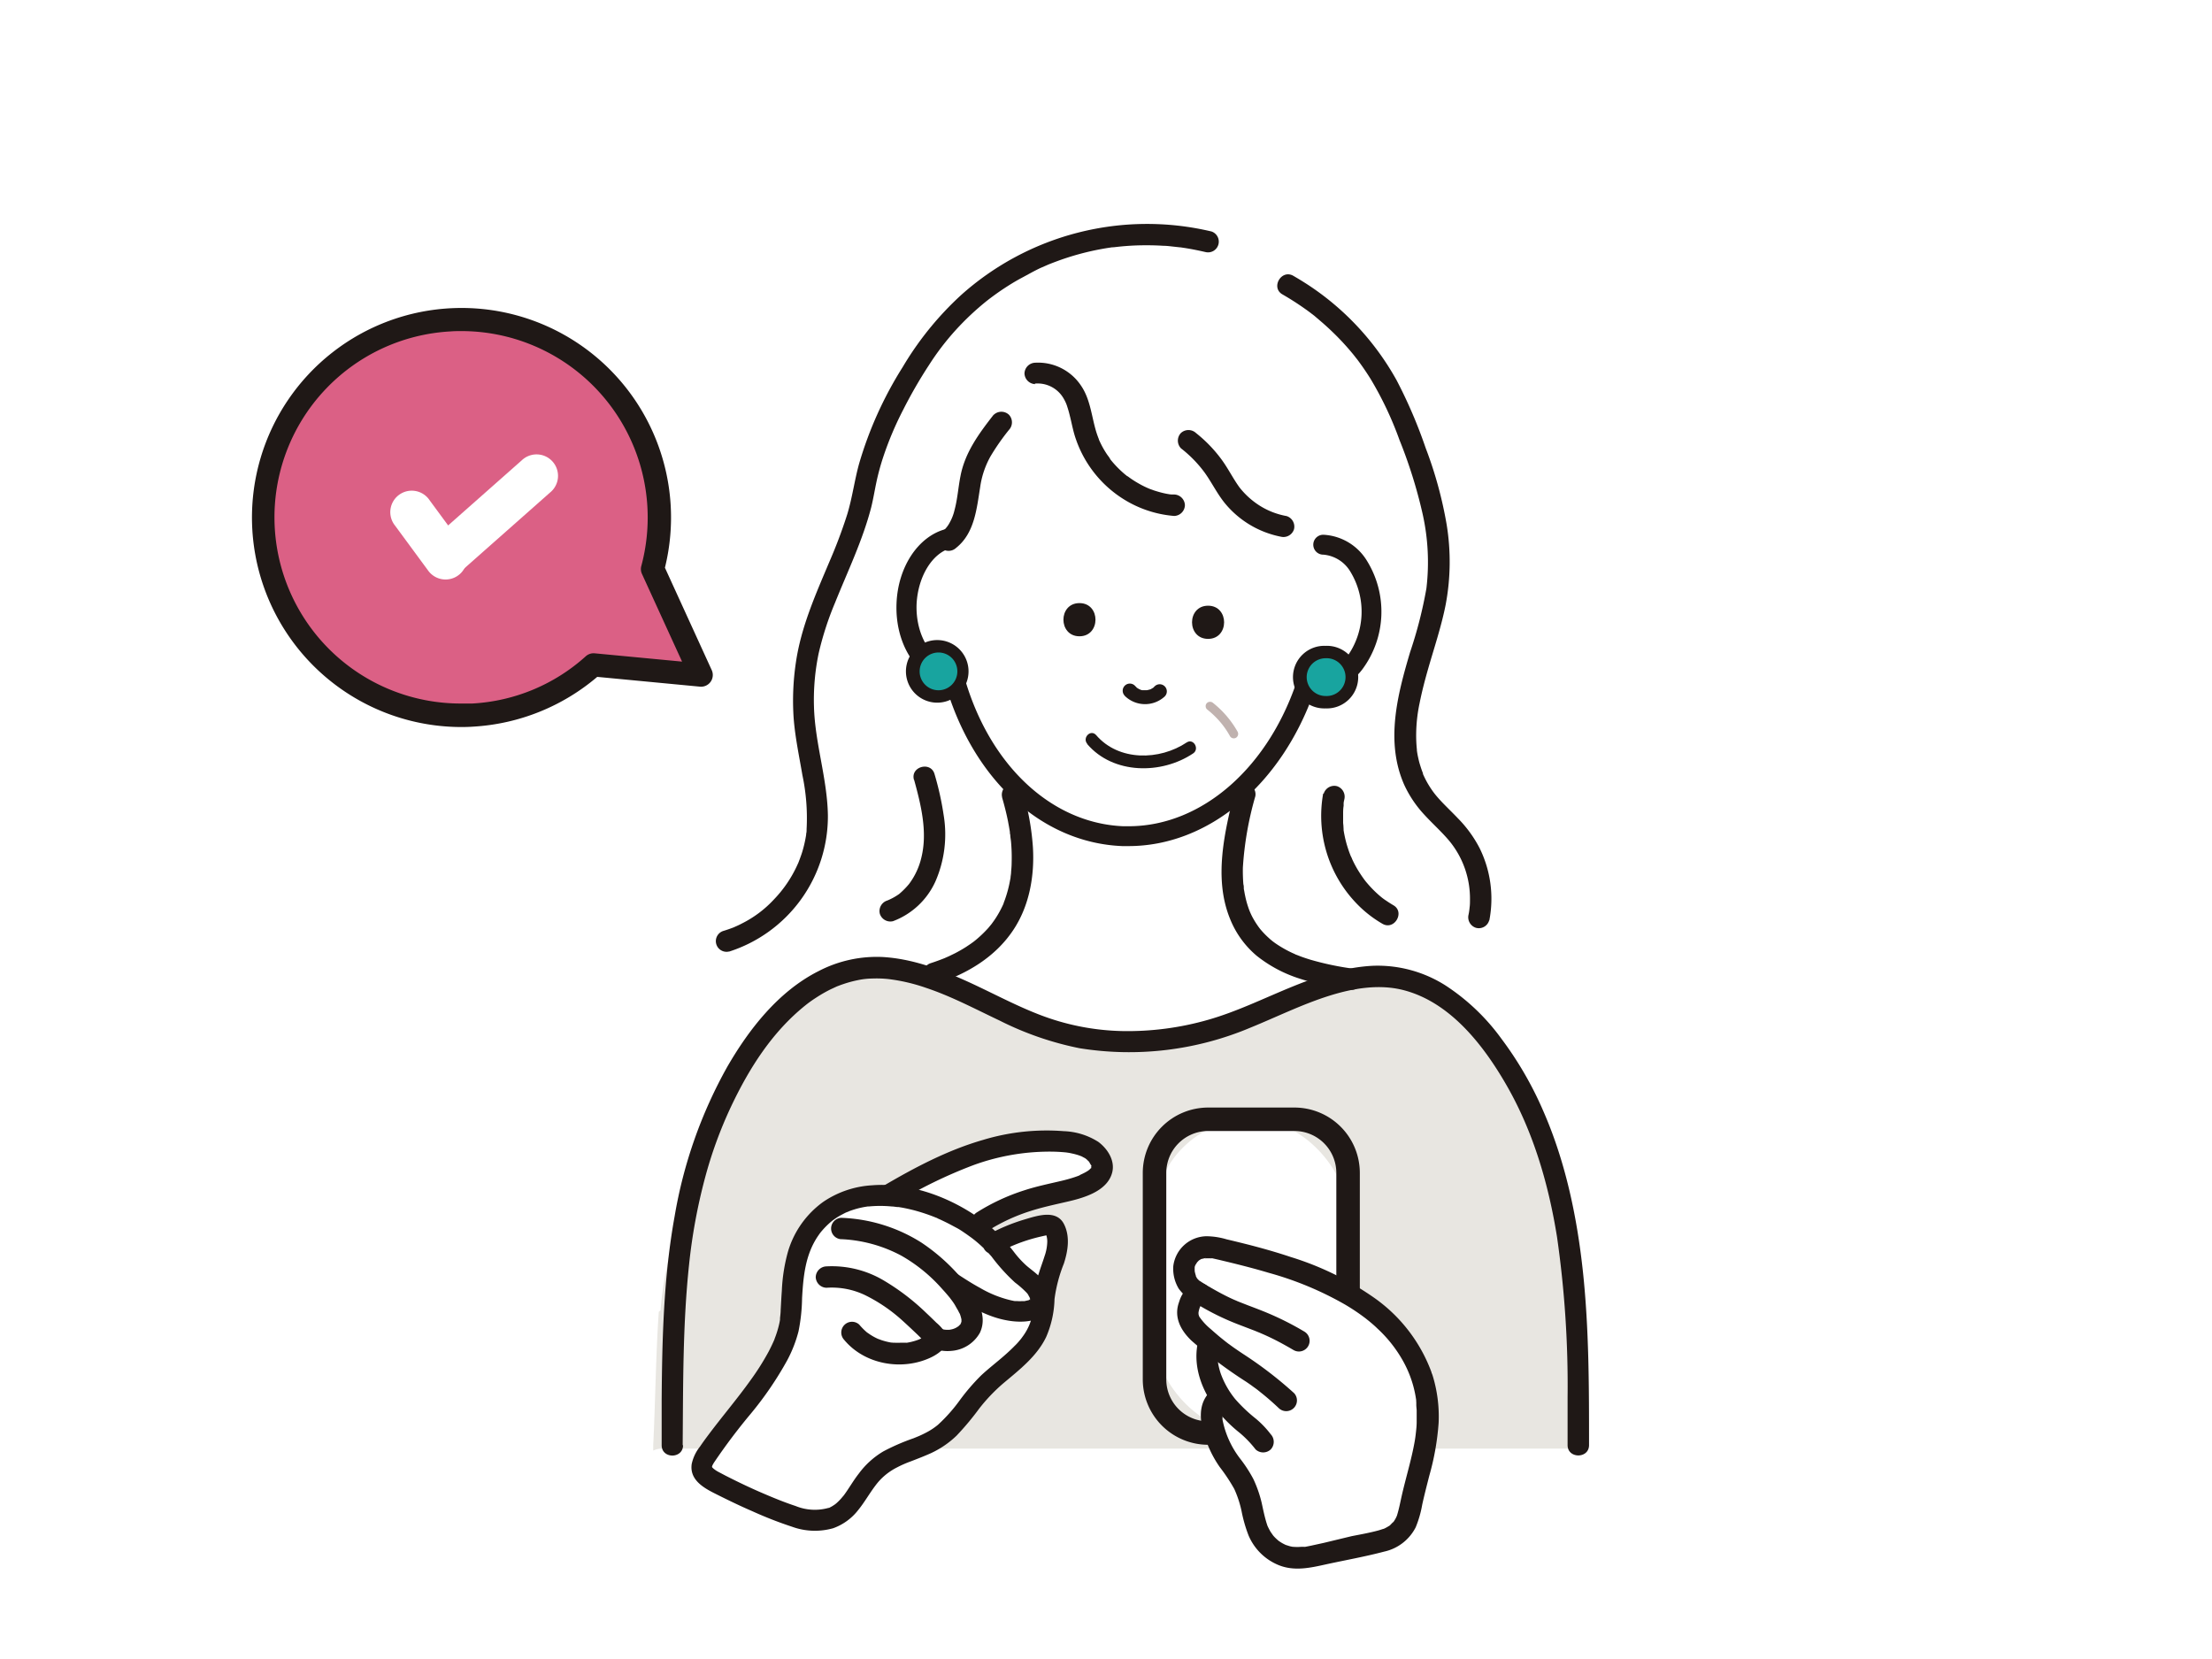 <svg xmlns="http://www.w3.org/2000/svg" viewBox="0 0 400 300"><defs><style>.cls-1{fill:#fff;}.cls-2{fill:#e8e6e1;}.cls-3{fill:#1f1816;}.cls-4{fill:#18a49f;}.cls-5{fill:#c0b2af;}.cls-6{fill:#db6085;}</style></defs><g id="レイヤー_2" data-name="レイヤー 2"><g id="レイヤー_1-2" data-name="レイヤー 1"><rect class="cls-1" width="400" height="300"/><path class="cls-1" d="M267.9,176.26a31.32,31.32,0,0,0,1.68-7.87c.06-2.15-.14-4.28-.16-6.42a29.82,29.82,0,0,0-2.13-7.09,25,25,0,0,0-3.52-5.4,5.32,5.32,0,0,0-1.54-.42c-.1-.1-.21-.2-.31-.31s-.18-.44-.26-.67a13.13,13.13,0,0,1-2.33-2.52,3.36,3.36,0,0,1-1.88-1.62c-4.51-8.08-2.69-17.68-.92-26.27a2.37,2.37,0,0,1,.45-1c0-.21,0-.43,0-.65,1.2-5.37,2.19-10.76,1.86-16.46A55.85,55.85,0,0,0,256,84.7a80.83,80.83,0,0,0-5.73-13.87,44.39,44.39,0,0,0-10.6-12.16,22.91,22.91,0,0,0-7.87-7.47C230.16,46,221.71,44,216.93,43.36a39.74,39.74,0,0,0-15,1.11c-6.67.32-13.21,3.51-18.73,7.39a57.72,57.72,0,0,0-9.24,8c-2.4,1.79-4.74,3.66-6.92,5.64-9.51,8.64-12.38,22.35-15.67,34.25-1.77,6.4-3.66,12.88-4.58,19.47s.1,13,.43,19.59c.32,6.33,1.25,13.67-1.2,19.7-2.15,5.31-7.54,8.3-12.43,10.7a5.5,5.5,0,0,0-2.77,3.65,18.24,18.24,0,0,0,4.57,4.62,3.21,3.21,0,0,1,1.44,2,15.36,15.36,0,0,0,2.08.67,3.18,3.18,0,0,1,1.56.82c9.93.83,20.2,0,29.35-3.53.17.09.3.12.1,0h0a24.81,24.81,0,0,0,2.31,1.73,11.27,11.27,0,0,0,1.56.76q-1.72,1.38-3.36,2.87a10.16,10.16,0,0,0-2.61,3.93,9.83,9.83,0,0,0-1.24,5.22c.21,4.68,3.43,10.51,8.57,11.25a37.11,37.11,0,0,0,5.2.44c7.67,3.79,16.69,5.07,25.09,4.49,5.82-.4,11.56-1.19,16.89-3.62a19.34,19.34,0,0,0,3.78-2.27,15.49,15.49,0,0,0,9.15-1.7c6.32-3.23,7.18-11.48,3.56-16.81a13.7,13.7,0,0,0-.72-2.78,7,7,0,0,0,.22-3.37,89.83,89.83,0,0,1,23,3.75c.12.61.25,1.22.37,1.84.69,3.68,4.09,4.87,7.09,4.16l-.23-.69a7,7,0,0,1-.21-1,5.14,5.14,0,0,1-1.46-1.93c-1.06-2.34-.46-4.81.66-7A2.16,2.16,0,0,1,267.9,176.26Z"/><path class="cls-2" d="M284.08,250.88c-.15-3,0-6.12-.14-9.17a168.89,168.89,0,0,0-2.1-20.56c-1-6.19-2.12-12.6-4.31-18.5s-5.74-10.49-10.12-14.81a20.53,20.53,0,0,0-12.25-9.45,18.5,18.5,0,0,0-11.64.7c-.73,0-1.45.09-2.19.18a72.73,72.73,0,0,0-13.59,2.81c-5.81,1.85-11.47,4.18-17.45,5.39-.76.05-1.53.08-2.3.08a17.11,17.11,0,0,0-7.2,1.64,129.86,129.86,0,0,1-18.09-3.89c-6.67-3.76-13-8.31-20.59-9.87-8.32-1.71-16.17,1.54-20.19,8.59a25.08,25.08,0,0,0-2.12,2.13c-7.42,8.42-12.58,19-15.86,29.66a134.24,134.24,0,0,0-3.49,14,56,56,0,0,0-1,7.14l-.32.26c-.55,8-.61,16-1,24,0,.17,0,.32,0,.48s0,.42,0,.62h0a3.66,3.66,0,0,1,1.6-.36H284.52a7.38,7.38,0,0,0,1.5-3.88C286.27,255.43,284.2,253.46,284.08,250.88Z"/><path class="cls-3" d="M204.07,153l-1.13,0c-14.62-.59-27.1-12.12-32.05-29.5-5.29-1.18-9.06-7.2-8.77-14.39.26-6.61,3.93-12.14,8.92-13.44A1.79,1.79,0,0,1,172,99.1c-3.42.89-6,5.15-6.25,10.11-.23,5.72,2.8,10.59,6.74,10.86a1.79,1.79,0,0,1,1.61,1.34c4.31,16.45,15.7,27.43,29,28,.33,0,.66,0,1,0,13.29,0,25.53-10.74,30.68-27.07a1.77,1.77,0,0,1,.89-1.06,1.81,1.81,0,0,1,1.39-.1,4.94,4.94,0,0,0,1.42.26,6.3,6.3,0,0,0,5.11-2.69,13.91,13.91,0,0,0,.61-15.36,6.31,6.31,0,0,0-4.88-3.09,1.8,1.8,0,1,1,.15-3.59,9.79,9.79,0,0,1,7.7,4.67,17.49,17.49,0,0,1-.78,19.61,9.83,9.83,0,0,1-8.06,4l-.65-.05C231.75,141.92,218.5,153,204.07,153Z"/><path class="cls-3" d="M218.46,115.53c3.86,0,3.87-6,0-6s-3.87,6,0,6Z"/><path class="cls-3" d="M195.2,115.06c3.86,0,3.87-6,0-6s-3.86,6,0,6Z"/><path class="cls-3" d="M203.36,125.8a5.24,5.24,0,0,0,7.26.14,1.29,1.29,0,0,0-1.82-1.83l-.14.12c-.14.15,0,0,.07,0-.1.06-.19.14-.3.2a2.49,2.49,0,0,1-.28.15c-.18.1,0,0,.08,0l-.16.06c-.22.07-.44.12-.66.17s.24,0,.09,0l-.18,0H207l-.32,0c-.16,0,.31.06.09,0l-.18,0c-.22,0-.43-.15-.65-.19.29.06.19.08.08,0l-.16-.08-.3-.19-.12-.08c.24.11.16.13.07,0a3.83,3.83,0,0,1-.29-.28,1.29,1.29,0,1,0-1.82,1.83Z"/><path class="cls-3" d="M196.61,134.56c4.71,5.49,13.42,5.52,19.15,1.68,1.2-.81.07-2.76-1.14-2-4.94,3.31-12.33,3.44-16.41-1.32-1-1.1-2.54.5-1.6,1.59Z"/><path class="cls-3" d="M131.78,172.1a25.7,25.7,0,0,0,17.93-24.65c-.11-6.69-2.36-13.11-2.52-19.75a41.32,41.32,0,0,1,.84-9.51A56,56,0,0,1,151,109c2.26-5.64,5-11.28,6.55-17.29.37-1.51.61-3,.94-4.56a43.2,43.2,0,0,1,1.21-4.46,59.17,59.17,0,0,1,3.6-8.54A84.19,84.19,0,0,1,168,66a47.17,47.17,0,0,1,4.75-6.23,49.47,49.47,0,0,1,5.73-5.39c.75-.59,1.88-1.42,2.92-2.11s2.18-1.4,3.31-2S187,49,188.13,48.47l1.49-.65c.6-.24,1.21-.47,1.81-.69a48.53,48.53,0,0,1,7.49-2.05c.64-.12,1.28-.23,1.92-.32l.39-.06c-.4.06.24,0,.26,0l1-.11c1.3-.13,2.61-.21,3.91-.23s2.64,0,4,.09c.66,0,1.32.1,2,.17l1,.11h.08l.6.09c1.33.2,2.65.47,4,.78a1.94,1.94,0,0,0,1-3.74,50.41,50.41,0,0,0-45.3,11.51,57.13,57.13,0,0,0-10.54,13,68.85,68.85,0,0,0-7.89,17.49c-.83,3-1.23,6.14-2.14,9.14a90,90,0,0,1-3.18,8.47c-2.53,6-5.17,11.88-6.11,18.34a46.68,46.68,0,0,0-.4,10.09c.27,3.46,1,6.86,1.58,10.27a37.47,37.47,0,0,1,.76,9.75c0,.29,0,.58-.08.86s.07-.45,0,.15l-.06.37c-.12.69-.27,1.38-.45,2.05s-.32,1.1-.52,1.64c-.1.3-.22.59-.33.89-.23.58.15-.33-.1.24l-.24.52a22.09,22.09,0,0,1-4.12,6,20.14,20.14,0,0,1-5.83,4.37c-.28.15-.57.29-.86.42l-.43.19c-.33.15.41-.15-.15.07s-1.2.44-1.81.63a1.93,1.93,0,0,0,1,3.73Z"/><path class="cls-3" d="M269.32,166.43a20.67,20.67,0,0,0-1.77-13.08,22.21,22.21,0,0,0-3.91-5.37c-.76-.8-1.55-1.57-2.32-2.35s-1.5-1.58-2-2.24a16.93,16.93,0,0,1-1.66-2.69c-.11-.22-.21-.44-.31-.66-.17-.37-.08-.19,0-.11,0-.1-.08-.19-.11-.29-.19-.48-.35-1-.49-1.45s-.24-.91-.34-1.37c-.05-.23-.09-.46-.13-.69l-.06-.4c-.05-.36,0,.46,0-.18a24.09,24.09,0,0,1-.13-2.82,28.08,28.08,0,0,1,.63-5.64c.4-2,.92-4,1.49-6,1.11-3.89,2.42-7.75,3.21-11.73a41.75,41.75,0,0,0,.19-14.45A73.34,73.34,0,0,0,257.8,81a87.35,87.35,0,0,0-5.26-12.26,49.2,49.2,0,0,0-16.11-17.3q-1.25-.81-2.55-1.56c-2.16-1.25-4.12,2.1-2,3.34a51.52,51.52,0,0,1,4.9,3.2l.89.68,1.17,1c.71.61,1.4,1.23,2.07,1.88a46,46,0,0,1,3.85,4.17c.14.18.29.36.43.55,0,0,.22.28.07.08l.18.23c.3.4.59.8.88,1.21.54.77,1.06,1.55,1.55,2.34a62.74,62.74,0,0,1,5.2,11A87.05,87.05,0,0,1,257.27,93a40,40,0,0,1,.67,13.4A78.15,78.15,0,0,1,255,117.9c-2.31,7.77-4.51,16.21-1.08,24a20.45,20.45,0,0,0,3.62,5.4c1.48,1.62,3.13,3.08,4.54,4.76a16.41,16.41,0,0,1,3.74,10.63c0,.47,0,.94-.07,1.41a10.21,10.21,0,0,1-.19,1.3,2,2,0,0,0,1.35,2.38,1.94,1.94,0,0,0,2.38-1.35Z"/><path class="cls-3" d="M187.11,69.37a5.41,5.41,0,0,1,5.32,2.86,6.39,6.39,0,0,1,.59,1.39c.23.69.4,1.39.57,2.09.3,1.27.55,2.56,1,3.8a20.75,20.75,0,0,0,9.53,11.31,20.31,20.31,0,0,0,8.21,2.48,2,2,0,0,0,1.94-1.94,2,2,0,0,0-1.94-1.94l-.48,0c-.08,0-.49-.07-.14,0l-.76-.13a17.11,17.11,0,0,1-1.84-.47q-.36-.1-.72-.24l-.45-.16-.15-.06a16.32,16.32,0,0,1-1.63-.79c-.47-.26-.94-.54-1.39-.84-.26-.17-.52-.36-.78-.55,0,0-.29-.22-.06,0l-.45-.36a19,19,0,0,1-2.49-2.5l-.3-.37c.06.07.18.25,0-.06s-.33-.46-.49-.7a16.3,16.3,0,0,1-.93-1.55c-.13-.25-.26-.51-.38-.77s-.14-.29-.2-.43c0,.08.11.3,0-.07a17.46,17.46,0,0,1-.62-1.85c-.72-2.63-1-5.47-2.59-7.79a9.33,9.33,0,0,0-8.28-4.14,2,2,0,0,0-1.94,1.94,2,2,0,0,0,1.94,1.93Z"/><path class="cls-3" d="M213.53,81.05a22.29,22.29,0,0,1,4.25,4.33c1.31,1.8,2.27,3.82,3.67,5.56a17.45,17.45,0,0,0,10.16,6.11A2,2,0,0,0,234,95.7a2,2,0,0,0-1.35-2.38,13.6,13.6,0,0,1-4.87-1.89,14.41,14.41,0,0,1-3.66-3.32c-1.22-1.69-2.12-3.57-3.39-5.24a25,25,0,0,0-4.45-4.56,2,2,0,0,0-2.74,0,2,2,0,0,0,0,2.74Z"/><path class="cls-3" d="M179.68,75c-2.64,3.38-5.19,6.82-6,11.12-.4,2-.53,4.14-1.08,6.15a8.41,8.41,0,0,1-.86,2.22,5.37,5.37,0,0,1-1.58,1.84,2,2,0,0,0,0,2.74,2,2,0,0,0,2.74,0c3.33-2.65,3.71-7.06,4.34-10.94a15.92,15.92,0,0,1,1.86-5.58,41.07,41.07,0,0,1,3.35-4.81,2,2,0,0,0,0-2.74,2,2,0,0,0-2.74,0Z"/><path class="cls-3" d="M165.31,141.05c1.24,4.51,2.44,9.38,1.31,14a12.81,12.81,0,0,1-2.24,4.81,14.42,14.42,0,0,1-1.78,1.8,10.71,10.71,0,0,1-2.14,1.18,2,2,0,0,0-1.36,2.39,2,2,0,0,0,2.38,1.35,13.68,13.68,0,0,0,7.68-7.2,21.28,21.28,0,0,0,1.48-12A53.33,53.33,0,0,0,169,140c-.66-2.4-4.4-1.38-3.73,1Z"/><path class="cls-3" d="M239.27,143.51a22.84,22.84,0,0,0,6,19.83,21.18,21.18,0,0,0,4.72,3.71c2.16,1.25,4.11-2.1,2-3.34-.44-.26-.87-.53-1.29-.82a9.25,9.25,0,0,1-1-.73,19.84,19.84,0,0,1-2.18-2.12l-.5-.58-.23-.3c.1.14.09.12-.05-.06-.26-.36-.52-.72-.76-1.1a19.3,19.3,0,0,1-1.48-2.67c0-.06-.32-.72-.19-.41-.1-.24-.19-.47-.28-.71-.18-.48-.34-1-.48-1.45a22.55,22.55,0,0,1-.61-2.8c.06.38,0-.36,0-.43,0-.25-.05-.51-.06-.76,0-.51,0-1,0-1.52s0-1,.09-1.52c0-.13,0-.26,0-.38,0,.2,0,.18,0-.06s.08-.5.13-.75a2,2,0,0,0-1.35-2.38,2,2,0,0,0-2.38,1.35Z"/><path class="cls-3" d="M181.21,144.2c.41,1.43.78,2.86,1.07,4.32.12.64.24,1.28.34,1.92,0,.17,0,.35.07.52-.05-.38,0-.08,0,0,0,.39.09.79.13,1.19a31.76,31.76,0,0,1,.12,3.78c0,.58-.05,1.16-.1,1.73,0,.31-.06.62-.1.93.06-.51,0,0,0,.09s-.05.3-.08.45a21.87,21.87,0,0,1-.91,3.47c-.08.23-.17.46-.26.69-.18.46.17-.38,0,.07l-.18.4c-.25.53-.52,1.05-.82,1.56s-.56.91-.88,1.35l-.26.36c-.29.41.26-.31-.06.08l-.57.69a21.15,21.15,0,0,1-2.58,2.43c.35-.28-.07.05-.12.09l-.53.38-.82.55c-.63.4-1.28.77-1.93,1.11l-1.13.55-.5.22-.34.15c.15-.06.16-.07,0,0-.81.32-1.63.62-2.46.89a2,2,0,0,0-1.35,2.38,2,2,0,0,0,2.38,1.35c5.52-1.79,10.65-4.83,13.91-9.75,2.91-4.38,3.85-9.8,3.53-15a46.4,46.4,0,0,0-1.82-10,2,2,0,0,0-2.39-1.35,2,2,0,0,0-1.35,2.38Z"/><path class="cls-3" d="M223.28,143c-1.83,7.41-3.87,15.81-.83,23.2a16.91,16.91,0,0,0,4.83,6.66,24.17,24.17,0,0,0,7.41,4,47.8,47.8,0,0,0,9.23,2.08,2,2,0,0,0,2.38-1.35,2,2,0,0,0-1.35-2.39,52.59,52.59,0,0,1-8-1.66c-.58-.18-1.16-.37-1.73-.58l-.77-.3c-.06,0-.56-.24-.13-.06l-.59-.26a20.85,20.85,0,0,1-3.15-1.8l-.38-.28c-.42-.3.3.26-.1-.08-.2-.16-.4-.32-.59-.5a16.19,16.19,0,0,1-1.31-1.31l-.31-.36s-.36-.47-.08-.1c-.16-.21-.31-.42-.46-.64a15.66,15.66,0,0,1-1-1.68l-.21-.45s-.24-.57-.08-.16c-.1-.27-.21-.54-.3-.81a16.49,16.49,0,0,1-.6-2.19c-.08-.34-.13-.69-.19-1-.12-.64,0,.48-.05-.32,0-.25,0-.51-.08-.76-.08-1-.11-2-.09-3A59.66,59.66,0,0,1,227,144a1.94,1.94,0,0,0-3.74-1Z"/><path class="cls-3" d="M123.45,261.34c.09-10.87,0-21.77,1.15-32.6A101.25,101.25,0,0,1,127.49,213a76.59,76.59,0,0,1,4.69-12.86c3.31-7,7.49-13.59,13.56-18.42.18-.15.51-.4.86-.65s.8-.55,1.21-.81a25.06,25.06,0,0,1,2.42-1.37l1.08-.5c.22-.09.83-.32,1.2-.44a20.78,20.78,0,0,1,2.68-.72,13.43,13.43,0,0,1,2.49-.28,20.36,20.36,0,0,1,2.92.09,32.6,32.6,0,0,1,6.87,1.6c4.61,1.54,8.91,3.84,13.29,5.91a56.81,56.81,0,0,0,14.45,5,56.41,56.41,0,0,0,30.91-3.72c4.74-1.93,9.35-4.22,14.24-5.76,4.38-1.38,9.09-2.17,13.53-1,8.43,2.22,14.43,10,18.6,17.28,4.81,8.41,7.54,17.81,9.07,27.34a188.6,188.6,0,0,1,1.91,29c0,2.88,0,5.75,0,8.63,0,2.49,3.88,2.49,3.88,0,0-10.48,0-21-1.11-31.39-1.08-10-3.18-20-7.26-29.24a64,64,0,0,0-7.48-12.86,38.37,38.37,0,0,0-10-9.56,22.89,22.89,0,0,0-13.16-3.63c-5.29.24-10.34,2-15.19,4s-9.58,4.31-14.64,5.76a52.78,52.78,0,0,1-15.51,2.05,44,44,0,0,1-15.13-3c-4.67-1.81-9.06-4.25-13.63-6.28s-9.49-3.81-14.58-4.11a22.78,22.78,0,0,0-11.62,2.54c-7.24,3.64-12.59,10.48-16.56,17.37A83.78,83.78,0,0,0,122,219.91c-2,11-2.27,22.14-2.35,33.26,0,2.72,0,5.45,0,8.17,0,2.49,3.85,2.5,3.87,0Z"/><circle class="cls-4" cx="239.71" cy="122.45" r="4.54"/><path class="cls-3" d="M239.71,128.1h0a5.66,5.66,0,1,1,0-11.31h0a5.66,5.66,0,1,1,0,11.31Zm0-9.07a3.43,3.43,0,0,0-3.42,3.41,3.42,3.42,0,0,0,3.42,3.42h0a3.42,3.42,0,1,0,0-6.83Z"/><circle class="cls-4" cx="169.72" cy="121.41" r="4.54"/><path class="cls-3" d="M169.72,127.06h0a5.66,5.66,0,1,1,0-11.31h0a5.66,5.66,0,0,1,0,11.31Zm0-9.07a3.42,3.42,0,0,0-3.42,3.42,3.41,3.41,0,0,0,3.41,3.41h0a3.41,3.41,0,0,0,3.41-3.41h0a3.41,3.41,0,0,0-3.41-3.42Z"/><path class="cls-5" d="M218.25,128.26a16.9,16.9,0,0,1,2.37,2.26,15.36,15.36,0,0,1,1.8,2.6.8.8,0,0,0,1.09.29.82.82,0,0,0,.29-1.09,17.77,17.77,0,0,0-4.42-5.19.83.83,0,0,0-1.13,0,.81.81,0,0,0,0,1.13Z"/><path class="cls-1" d="M160.81,216c7.91-4.65,16.61-9,25.93-9.59,3.27-.2,9.47-.46,11.75,2.5,3.43,4.46-4.63,6.18-7.24,6.72a40.17,40.17,0,0,0-13.63,5.22"/><path class="cls-3" d="M161.79,217.67a84.2,84.2,0,0,1,14.3-7,40.26,40.26,0,0,1,13.79-2.42,28.6,28.6,0,0,1,2.93.15h0l.35.05q.38.06.75.15a10.39,10.39,0,0,1,1.35.38l.3.11c-.38-.15-.06,0,0,0l.54.29c.07,0,.54.38.35.23s0,0,.09.08l.3.3c.05,0,.24.29.09.09s0,0,.07.11a4.62,4.62,0,0,0,.28.48c.15.2-.09-.35,0-.11,0,.09.06.19.09.28a1,1,0,0,1,0,.21s0-.55,0-.15a.74.74,0,0,0,0,.21c.06.18.14-.38,0-.22s0,.13,0,.19c-.11.34,0-.16.07-.15s-.19.32-.2.35c-.14.26.09-.26.11-.15s-.15.18-.17.2-.34.35-.37.33.41-.28.12-.09a1.33,1.33,0,0,0-.19.14c-.31.2-.64.38-1,.55l-.47.22c-.1.05-.33.11.11,0l-.25.1c-.37.14-.74.27-1.12.39-.66.21-1.33.39-2,.55-2.28.54-4.56,1-6.79,1.73a37.19,37.19,0,0,0-8.59,4,2,2,0,0,0-.7,2.65,2,2,0,0,0,2.65.7,33,33,0,0,1,7.67-3.58c2.16-.7,4.37-1.17,6.58-1.68,3-.68,7.34-1.86,8.27-5.24.6-2.18-.79-4.34-2.47-5.6a12.41,12.41,0,0,0-6.27-1.95,39.72,39.72,0,0,0-14.62,1.59c-6.35,1.83-12.25,4.94-17.93,8.27-2.15,1.26-.2,4.61,2,3.35Z"/><path class="cls-1" d="M170.86,231.15c3.61,2.31,7.25,4.84,11.42,5.8,2.17.49,7.4.49,5.34-3.44-.83-1.58-2.53-2.49-3.75-3.67-1.43-1.38-2.55-3.11-3.92-4.58-8.29-8.88-27.57-14.47-34.59-1.11-2.18,4.15-2,9.07-2.4,13.75-.67,8.89-10.57,18-15.34,25.42a3.5,3.5,0,0,0-.76,2.11c.09,1.17,1.25,1.93,2.29,2.48a108.35,108.35,0,0,0,12.53,5.65c2.46.92,5.1,1.77,7.66,1.2,4.53-1,5.74-5.71,8.62-8.66,3.71-3.8,8.62-3.71,12.56-6.84,3.19-2.54,5.39-6.81,8.6-9.62,4-3.5,8.44-6.29,9.43-11.95.28-1.61.21-3.27.51-4.88.63-3.4,2.95-6.74,1.93-10.05a1.89,1.89,0,0,0-.78-1.15,2.21,2.21,0,0,0-1.46-.07,31.73,31.73,0,0,0-9.24,3.36"/><path class="cls-3" d="M169.92,232.76c3.75,2.41,7.67,5.2,12.14,6,2.61.5,6.8.46,7.75-2.66.59-1.94-.61-4-1.94-5.34-.7-.69-1.51-1.25-2.25-1.89a17.62,17.62,0,0,1-2.26-2.47,31.67,31.67,0,0,0-3.7-4.06,31.11,31.11,0,0,0-3.8-2.88c-5.27-3.4-11.86-5.63-18.18-5.12a17.51,17.51,0,0,0-8.82,3,17,17,0,0,0-6.37,9,31.29,31.29,0,0,0-1.11,7.07c-.09,1.17-.14,2.33-.21,3.49,0,.49-.07,1-.12,1.48,0,.3,0-.28,0,0a2.51,2.51,0,0,1,0,.27q-.06.39-.15.78a18.06,18.06,0,0,1-.81,2.62c0,.07-.24.61-.13.34-.08.21-.18.41-.27.61-.22.47-.45.94-.69,1.4a45.65,45.65,0,0,1-3.26,5.16c-2.37,3.32-5,6.4-7.53,9.77-.56.74-1.11,1.49-1.63,2.26a7.57,7.57,0,0,0-1.5,3.16c-.39,2.78,2,4.22,4.17,5.31s4.48,2.22,6.78,3.21a71.36,71.36,0,0,0,7.19,2.81,12.09,12.09,0,0,0,7.45.27,10,10,0,0,0,4.5-3.26c1.14-1.4,2-2.95,3.1-4.41.06-.08.37-.48.17-.23.14-.17.28-.35.43-.52a10.8,10.8,0,0,1,1-1,11.09,11.09,0,0,1,2.35-1.58,19.75,19.75,0,0,1,2.46-1.08c1-.39,2-.77,3-1.2a16.92,16.92,0,0,0,5.3-3.46,50.43,50.43,0,0,0,4.09-4.89,31.45,31.45,0,0,1,4.32-4.54c2.92-2.46,6.1-4.89,7.79-8.41a18.3,18.3,0,0,0,1.51-6.85,26.46,26.46,0,0,1,1.69-6.42c.73-2.26,1.15-4.84.06-7.07-1.35-2.78-4.82-1.61-7.11-.93a33.93,33.93,0,0,0-6.76,2.83,1.87,1.87,0,0,0,1.88,3.23,29.6,29.6,0,0,1,6-2.49c.54-.16,1.08-.3,1.63-.43l.7-.16.47-.1s.33-.06.15,0c.21,0,.45.15-.12-.1-.06,0-.09-.1-.14-.13s0,0,.05.11c-.06-.29,0,0,0,.05a3.81,3.81,0,0,1,.19,1.2,8.44,8.44,0,0,1-.51,2.7c-.31,1-.7,2-1,3a17.14,17.14,0,0,0-.76,3.39c-.14,1.13-.14,2.31-.29,3.42a9.9,9.9,0,0,1-1.87,4.65l-.38.52c.16-.21-.12.14-.17.19-.29.36-.6.7-.92,1-.61.63-1.26,1.22-1.92,1.8-1.36,1.19-2.8,2.29-4.12,3.52a37.86,37.86,0,0,0-3.92,4.56,29.16,29.16,0,0,1-3.91,4.39,11.88,11.88,0,0,1-2.16,1.42c-.42.22-.84.42-1.27.61l-1,.41a38.7,38.7,0,0,0-5.45,2.37,15,15,0,0,0-4.42,4c-1,1.27-1.76,2.64-2.7,3.92-.21.28.1-.12-.12.14l-.38.45a10.2,10.2,0,0,1-.87.87c-.08.07-.38.3-.13.12l-.48.32c-.17.11-.34.2-.51.29l-.23.12c-.18.08.2-.07-.12,0a9.18,9.18,0,0,1-5.91-.36c-2.13-.7-4.22-1.57-6.28-2.46s-4.25-1.94-6.33-3l-1.44-.76a5.07,5.07,0,0,1-.86-.6s-.23-.27-.06,0a1.76,1.76,0,0,0-.14-.23c-.12-.13,0,0,0,0,.09.28,0,0,0-.09-.05.19.1-.25.05-.14a5.4,5.4,0,0,1,.47-.8,107,107,0,0,1,6.49-8.6,62.08,62.08,0,0,0,6.64-9.75,23.61,23.61,0,0,0,2-5.16,32.37,32.37,0,0,0,.64-6c.23-4,.59-7.81,2.84-11.17l.32-.46c.06-.09.13-.17.19-.25s-.18.23-.05.06.46-.55.7-.81a14.54,14.54,0,0,1,1.58-1.46c-.25.2,0,0,.09-.06l.42-.29a10.74,10.74,0,0,1,.92-.56l.82-.43.46-.2c-.38.17.08,0,.21-.08a16.35,16.35,0,0,1,1.92-.59c.31-.07.62-.14.93-.19l.5-.08s.29,0,0,0l.19,0a21.51,21.51,0,0,1,4.17,0c.33,0,.66.07,1,.1s-.32-.05,0,0l.23,0,.61.1c.71.13,1.42.29,2.13.47a32.8,32.8,0,0,1,4.16,1.4c-.35-.14.08,0,.2.1l.5.22c.33.16.66.31,1,.48.65.32,1.28.67,1.91,1s1.21.75,1.8,1.15l.85.61.36.27c-.35-.26.11.09.2.16a23.91,23.91,0,0,1,3.11,3,33.3,33.3,0,0,0,4.25,4.7,17.07,17.07,0,0,1,2.07,1.82c.06.07.13.14.19.22s-.11-.16,0,0,.22.39.33.58.11.34,0,0l.07.21a1.17,1.17,0,0,0,.06.2c.11.31,0-.23,0-.06s-.07.59,0,0c-.07.4,0-.1.07-.07s-.35.42-.06.13.06-.1,0,0c-.21.21.26-.11.11-.08a1.37,1.37,0,0,0-.3.19c-.25.17.34-.1.05,0s-.58.13-.85.21.2,0,.2,0l-.25,0-.37,0a7.21,7.21,0,0,1-.93,0c-.09,0-.73,0-.76-.06s.45.08.17,0l-.16,0-.38-.08a20.19,20.19,0,0,1-5.62-2.26c-1.85-1-3.61-2.21-5.4-3.35a1.86,1.86,0,0,0-1.88,3.22Z"/><path class="cls-1" d="M152.09,222.14a26.22,26.22,0,0,1,17.48,7.37c2.49,2.42,9.55,9.28,4.32,12.2-2.75,1.53-5.73.18-7.88-1.72-2.77-2.44-4.92-6.15-8.77-7"/><path class="cls-3" d="M152.09,224.08a25.4,25.4,0,0,1,10.93,3,28.8,28.8,0,0,1,7.35,6c.48.52.94,1.05,1.39,1.6l.19.24s-.2-.26-.07-.08.22.28.32.43c.23.31.44.63.64,1s.33.55.47.83.14.3.22.44-.12-.33,0-.08a2.67,2.67,0,0,0,.09.26,7.94,7.94,0,0,1,.24.87c.1.43,0-.28,0,0,0,.15,0,.32,0,.47,0,.32.11-.37,0-.06a2.72,2.72,0,0,0-.11.38c0,.23.21-.31.05-.14s-.05.11-.08.16a1.37,1.37,0,0,0-.13.2c.05-.1.26-.27.07-.1a2.5,2.5,0,0,0-.33.32c-.11.15.08-.06.12-.08l-.25.16a3,3,0,0,1-1.16.5l-.31.06s.21,0,0,0a6.09,6.09,0,0,1-.74,0s-.37-.06-.1,0l-.31-.06a7.76,7.76,0,0,1-.82-.25,9.35,9.35,0,0,1-2.19-1.34c-1.51-1.28-2.73-2.85-4.14-4.23a12.15,12.15,0,0,0-5.65-3.39,1.93,1.93,0,0,0-1,3.73c.25.06.5.12.74.2l.35.13s-.23-.11,0,0a9,9,0,0,1,1.28.73l.3.21c.26.18-.2-.17,0,0s.33.27.5.42c.37.33.73.67,1.08,1a51,51,0,0,0,4.14,4.18c1.93,1.54,4.34,2.76,6.88,2.49A6.43,6.43,0,0,0,177.2,241c1.57-3.33-.84-6.83-2.9-9.32a34.78,34.78,0,0,0-7.71-7,29,29,0,0,0-14.5-4.46,1.94,1.94,0,0,0,0,3.87Z"/><path class="cls-1" d="M149.45,230.94c7.58-.63,14,5.17,19.37,10.56a1.1,1.1,0,0,1,.44.82,1,1,0,0,1-.54.7A11.33,11.33,0,0,1,154,240.93"/><path class="cls-3" d="M149.45,232.87a13.89,13.89,0,0,1,7,1.34,29.08,29.08,0,0,1,6.48,4.36c1,.9,2,1.84,3,2.79.46.45.92.9,1.37,1.36s.28.51.32-.51l0-.79c.15-.1.13-.09,0,0s-.49.32-.75.46-.53.27-.8.39c.34-.14-.24.08-.36.12a11.23,11.23,0,0,1-1.71.42c-.38.07-.09,0,0,0l-.44,0c-.27,0-.53,0-.8,0a8.81,8.81,0,0,1-.89,0l-.35,0s-.61-.09-.19,0a12.24,12.24,0,0,1-1.9-.46l-.33-.12s-.57-.22-.2-.06c-.27-.12-.54-.25-.8-.39s-.56-.32-.83-.5l-.36-.25c-.34-.22.16.17-.17-.12a12,12,0,0,1-1.37-1.39,1.94,1.94,0,0,0-2.74,2.74c3.73,4.52,10.54,5.67,15.73,3.2,1.73-.83,3.7-2.39,2.54-4.52a8.17,8.17,0,0,0-1.57-1.75c-.62-.61-1.24-1.21-1.87-1.8a41.21,41.21,0,0,0-7.65-5.84A18.38,18.38,0,0,0,149.45,229a2,2,0,0,0-1.94,1.94,2,2,0,0,0,1.94,1.93Z"/><rect class="cls-1" x="208.77" y="202.4" width="35" height="56.74" rx="17.5"/><path class="cls-3" d="M234.08,261.26H218.47a11.83,11.83,0,0,1-11.82-11.81V212.09a11.83,11.83,0,0,1,11.82-11.81h15.61a11.83,11.83,0,0,1,11.82,11.81v37.36A11.83,11.83,0,0,1,234.08,261.26Zm-15.61-56.74a7.58,7.58,0,0,0-7.57,7.57v37.36a7.58,7.58,0,0,0,7.57,7.57h15.61a7.58,7.58,0,0,0,7.57-7.57V212.09a7.58,7.58,0,0,0-7.57-7.57Z"/><path class="cls-1" d="M258.91,251.77c.11-1.19.15-2.39.15-3.59A3,3,0,0,1,257,246.4c-1.38-3.81-4.58-5.88-7.58-8.36a4.29,4.29,0,0,1-1.3-1.74,33.56,33.56,0,0,1-5.26-2.55,3.3,3.3,0,0,1-1.1-1.06,107.52,107.52,0,0,0-18.57-7.29c-2.65-.77-5.76,1-6.95,3.34a6,6,0,0,0-.28,4.92,6.52,6.52,0,0,0-.61,5.08,6.93,6.93,0,0,0,1.75,3,9.81,9.81,0,0,0,1,.81,5.36,5.36,0,0,0,1,4.62q1.8,2.43,3.52,4.92a7.12,7.12,0,0,0-.37,1,6.23,6.23,0,0,0-.66,7.61l4.16,5.71c-.06.65-.09,1.29-.09,1.91,0,1.7-.06,3.47,0,5.22.75,1.32,1.48,2.66,2.14,4a3.39,3.39,0,0,1,1.48,1c3.37,3.95,8.31,4.11,13.27,3.39,3.8-1.31,7.43-3.14,11.21-4.56l.13-.18q.23-2,.39-3.93a58.94,58.94,0,0,0,4.24-11.1C259.36,259,260.44,255,258.91,251.77Z"/><path class="cls-3" d="M218.65,232.83a2.6,2.6,0,0,0-3.63-.24,6.11,6.11,0,0,0-1.81,2.87c-1,2.72.31,5.14,2.28,7a80.14,80.14,0,0,0,9.88,7.42c.44.3.88.6,1.3.92.25.17.49.35.73.53,0,0,.33.26.17.14l.26.21c1.2.94,2.34,1.94,3.46,3a1.94,1.94,0,0,0,2.74-2.74,71.17,71.17,0,0,0-9.08-7c-.65-.43-1.29-.86-1.93-1.31l-.94-.68-.48-.37c-.3-.22-.1-.07,0,0l-.36-.29c-.79-.62-1.55-1.28-2.3-1.95a10.64,10.64,0,0,1-2-2.15c-.18-.27-.11-.19-.07-.08a3.79,3.79,0,0,1-.14-.48c-.05-.22,0,0,0,0,0-.16,0-.32,0-.48s0,.14,0,.16.05-.26.08-.38a6.51,6.51,0,0,1,.23-.71c-.13.35.09-.15.15-.28s.12-.17.16-.26c.16-.29,0,.06,0,0s.18-.16.18-.19l-.21.15c.13-.08.12-.08-.05,0a1.47,1.47,0,0,1-.47.11,1.14,1.14,0,0,1-.81-.27c-.14-.11-.15-.11,0,0a1.94,1.94,0,0,0,2.74-2.74Z"/><path class="cls-3" d="M216.73,242.28c-1.18,4.5.52,9.09,3.28,12.66a25.58,25.58,0,0,0,4.16,4.16,19.34,19.34,0,0,1,2.88,3,2,2,0,0,0,2.74,0,2,2,0,0,0,0-2.74,17.57,17.57,0,0,0-2.66-2.79,28.37,28.37,0,0,1-3.77-3.58,15.77,15.77,0,0,1-2.61-4.6,12.77,12.77,0,0,1-.38-1.38,5.09,5.09,0,0,1-.14-1.09,9.48,9.48,0,0,1,0-1.41l0-.3c0,.18,0,.15,0-.09s.11-.53.18-.79a1.94,1.94,0,1,0-3.74-1Z"/><path class="cls-3" d="M218.26,252.31c-1.9,2.57-1,6,.05,8.74a19.83,19.83,0,0,0,2.26,4.24,32.58,32.58,0,0,1,2.62,3.95,19.24,19.24,0,0,1,1.33,4.05,25.4,25.4,0,0,0,1.26,4.37,10,10,0,0,0,5.46,5.37c2.87,1.15,5.77.47,8.66-.17,3.46-.75,7-1.38,10.4-2.28a8.4,8.4,0,0,0,5.7-4.39,19.34,19.34,0,0,0,1.18-4.09c.38-1.74.83-3.47,1.27-5.2a46.89,46.89,0,0,0,1.7-9.61,25.26,25.26,0,0,0-1.14-8.73,28.48,28.48,0,0,0-10.53-13.89,54,54,0,0,0-15.06-7.36c-2.57-.86-5.18-1.6-7.8-2.27-1.27-.32-2.53-.63-3.81-.93a13.28,13.28,0,0,0-3.64-.56,6.15,6.15,0,0,0-6,5.39,6.94,6.94,0,0,0,1,4.12,10.08,10.08,0,0,0,3.68,3,45.7,45.7,0,0,0,7,3.41l3,1.15.76.31.3.12c-.41-.17.13.06.17.08.59.25,1.18.52,1.76.8,1.39.67,2.74,1.42,4.07,2.2a1.93,1.93,0,1,0,1.95-3.34,53.32,53.32,0,0,0-7.38-3.66c-.92-.37-1.84-.72-2.77-1.07l-1.43-.56-.58-.23c-.49-.2.37.16-.12-.06l-.45-.19c-1.06-.47-2.09-1-3.1-1.56-.6-.33-1.19-.68-1.78-1l-.91-.58c-.14-.09-.27-.19-.42-.27l-.27-.17c.16.13.18.14.08,0a2,2,0,0,1-.28-.3c.06.09.15.28,0,0-.06-.12-.14-.25-.21-.38-.14-.28.11.42,0-.11a6.86,6.86,0,0,1-.2-.78c-.07-.32,0,.44,0-.11a4.64,4.64,0,0,1,0-.53,1.94,1.94,0,0,1,0-.34c-.12.44.24-.18.07,0s.16-.29.15-.28l.19-.3c.27-.45-.15.14.05-.07l.28-.29c.07-.07.29-.2,0,0,.13-.08.25-.17.38-.24s.46-.22.17-.1.16,0,.18,0l.29-.07s.49-.09.17,0,.15,0,.18,0h.65c.07,0,.56.07.25,0s.14,0,.17,0l.31.07.88.2,1.79.43c2.42.59,4.84,1.21,7.24,1.93a59.44,59.44,0,0,1,13.81,5.75,36.89,36.89,0,0,1,3.17,2.09l.39.29s.29.22.07.05l.75.6c.49.41,1,.84,1.44,1.28a23.68,23.68,0,0,1,4.71,6,20.21,20.21,0,0,1,2.33,7.1c-.05-.38,0,.28,0,.28s0,.27,0,.41c0,.34.05.68.07,1,0,.69,0,1.38,0,2.07s-.06,1.26-.13,1.89-.12,1.06-.26,1.84c-.58,3.21-1.55,6.34-2.28,9.52-.29,1.27-.52,2.55-.92,3.8-.15.47.14-.22,0,0-.06.1-.1.22-.16.34a6.32,6.32,0,0,1-.33.56,3,3,0,0,1-.2.29c0-.05.27-.3,0-.06s-.35.37-.55.55-.36.24,0,0l-.24.16c-.22.14-.44.26-.67.38l-.28.13c.36-.16,0,0-.08,0-.31.1-.62.21-.93.29-1.55.41-3.14.7-4.7,1L239.39,279l-2.33.51-1,.2c-.09,0-.5.06-.14,0l-.55,0a9,9,0,0,1-1.56,0c.41.05,0,0-.07,0l-.4-.08c-.27-.07-.52-.16-.78-.24-.49-.15.33.18-.13-.05l-.28-.14a5.77,5.77,0,0,1-.68-.4l-.27-.18c.31.21.09.07,0,0-.24-.21-.48-.42-.7-.65s-.29-.33-.42-.49c.25.32-.21-.32-.28-.42s-.29-.5-.41-.75c-.06-.1-.1-.21-.15-.31-.24-.5.1.33-.08-.2-.44-1.31-.71-2.66-1-4a21.87,21.87,0,0,0-1.51-4.34,25,25,0,0,0-2.33-3.61,16.75,16.75,0,0,1-3.25-7.13c-.07-.4,0-.15,0-.07l0-.48c0-.11,0-.89,0-.52a3.52,3.52,0,0,1,.24-.9c-.13.3,0,0,0,0s.2-.32.31-.47a2,2,0,0,0-.69-2.66,2,2,0,0,0-2.65.7Z"/><path class="cls-6" d="M107.31,120.21A35.77,35.77,0,1,1,118,102.85l8.78,19.2Z"/><path class="cls-3" d="M83.41,131.47a37.89,37.89,0,1,1,36.83-28.81l8.46,18.51a2.12,2.12,0,0,1-2.12,3L108,122.4a38,38,0,0,1-22.42,9C84.87,131.45,84.14,131.47,83.41,131.47Zm.06-71.6c-.65,0-1.31,0-2,.06a33.67,33.67,0,0,0,1.91,67.29c.65,0,1.3,0,2,0a33.32,33.32,0,0,0,20.54-8.54,2.12,2.12,0,0,1,1.61-.54l15.81,1.5-7.25-15.85a2.1,2.1,0,0,1-.12-1.44,33.88,33.88,0,0,0,1.1-10.69A33.7,33.7,0,0,0,83.47,59.87Z"/><path class="cls-1" d="M80.57,104.79a3.87,3.87,0,0,1-3.13-1.59l-6-8.15a3.88,3.88,0,1,1,6.26-4.57l6,8.15a3.87,3.87,0,0,1-3.13,6.16Z"/><path class="cls-1" d="M80.57,104.48A3.88,3.88,0,0,1,78,97.7L94.32,83.27a3.88,3.88,0,1,1,5.13,5.81L83.14,103.51A3.87,3.87,0,0,1,80.57,104.48Z"/></g></g></svg>